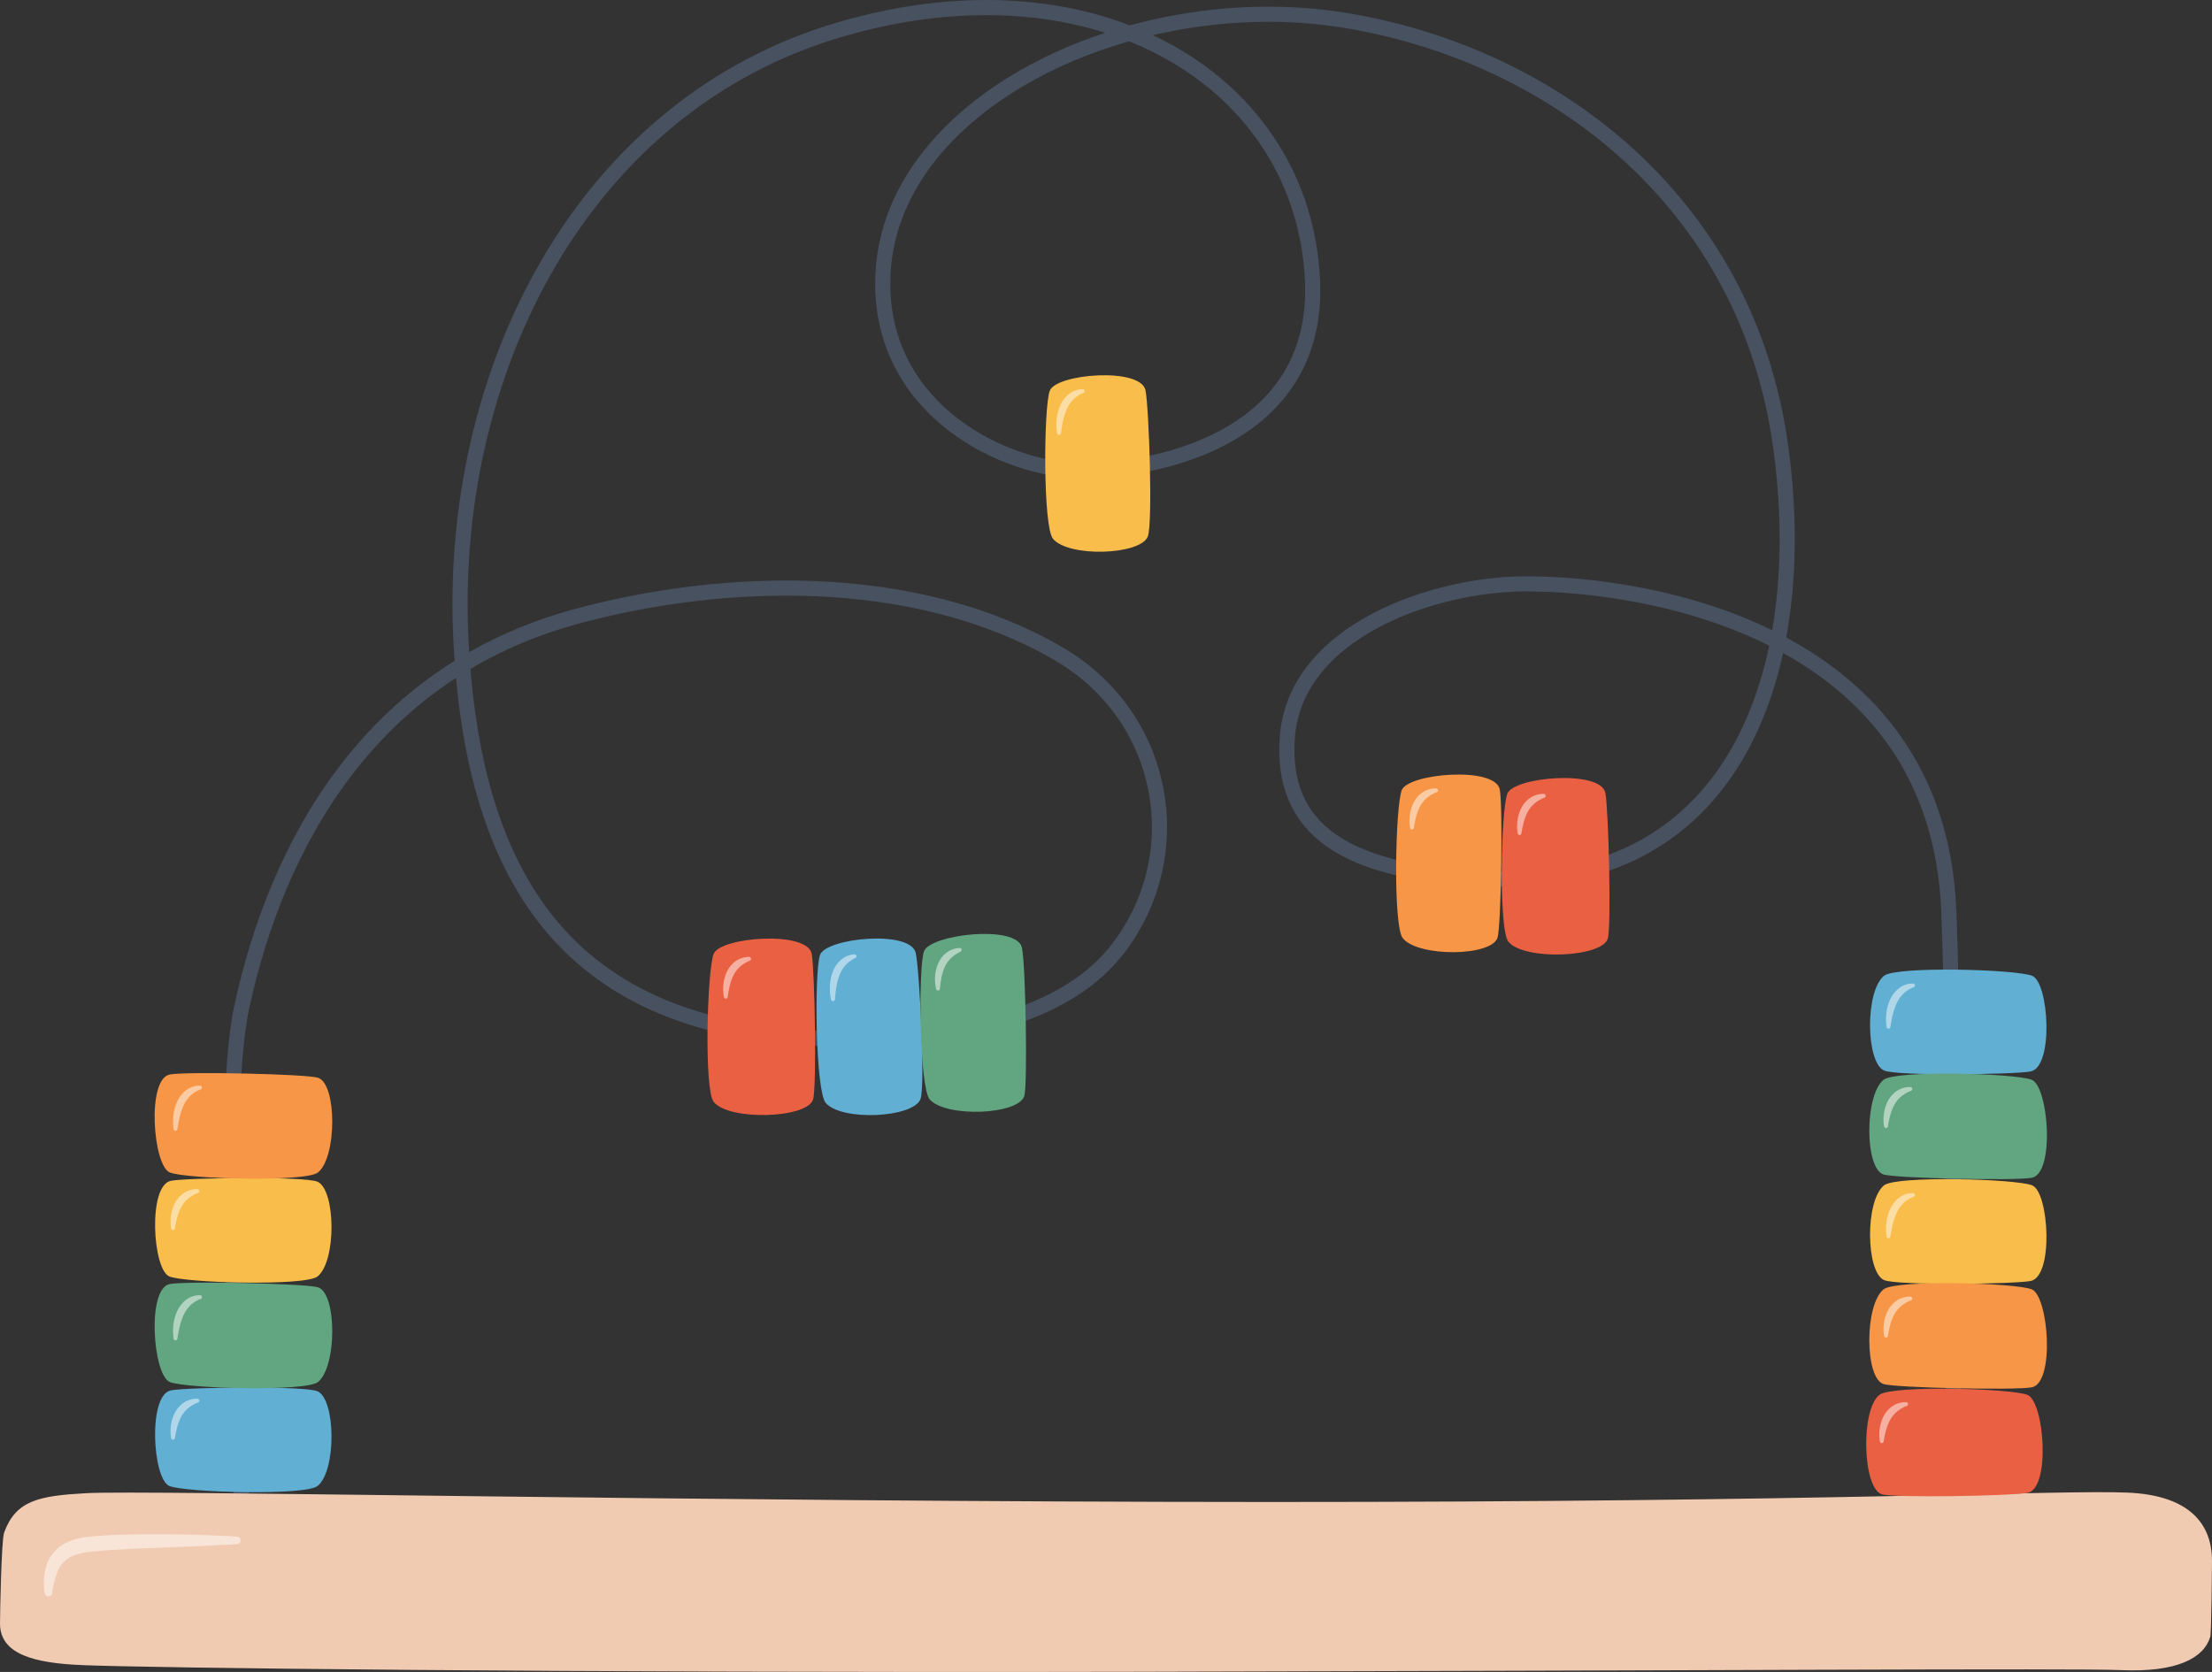 <?xml version="1.0" encoding="UTF-8"?> <svg xmlns="http://www.w3.org/2000/svg" xmlns:xlink="http://www.w3.org/1999/xlink" id="Raggruppa_187" data-name="Raggruppa 187" width="584.474" height="441.853" viewBox="0 0 584.474 441.853"><rect x="0" y="0" width="584.474" height="441.853" fill="#333333" stroke="none"/><defs><clipPath id="clip-path"><rect id="Rettangolo_91" data-name="Rettangolo 91" width="584.474" height="441.853" fill="none"></rect></clipPath><clipPath id="clip-path-3"><rect id="Rettangolo_74" data-name="Rettangolo 74" width="7.64" height="11.934" transform="translate(498.342 259.914)" fill="none"></rect></clipPath><clipPath id="clip-path-4"><rect id="Rettangolo_75" data-name="Rettangolo 75" width="7.604" height="10.817" transform="translate(497.685 287.276)" fill="none"></rect></clipPath><clipPath id="clip-path-5"><rect id="Rettangolo_76" data-name="Rettangolo 76" width="7.024" height="12.36" transform="translate(219.283 252.212)" fill="none"></rect></clipPath><clipPath id="clip-path-6"><rect id="Rettangolo_77" data-name="Rettangolo 77" width="7.046" height="11.243" transform="translate(247.06 250.521)" fill="none"></rect></clipPath><clipPath id="clip-path-7"><rect id="Rettangolo_78" data-name="Rettangolo 78" width="7.64" height="11.935" transform="translate(498.342 315.291)" fill="none"></rect></clipPath><clipPath id="clip-path-8"><rect id="Rettangolo_79" data-name="Rettangolo 79" width="7.446" height="12.069" transform="translate(279.131 102.866)" fill="none"></rect></clipPath><clipPath id="clip-path-9"><rect id="Rettangolo_80" data-name="Rettangolo 80" width="7.604" height="10.817" transform="translate(497.685 342.653)" fill="none"></rect></clipPath><clipPath id="clip-path-10"><rect id="Rettangolo_81" data-name="Rettangolo 81" width="7.64" height="11.934" transform="translate(45.725 286.901)" fill="none"></rect></clipPath><clipPath id="clip-path-11"><rect id="Rettangolo_82" data-name="Rettangolo 82" width="7.604" height="10.818" transform="translate(45.067 314.262)" fill="none"></rect></clipPath><clipPath id="clip-path-12"><rect id="Rettangolo_83" data-name="Rettangolo 83" width="7.64" height="11.934" transform="translate(45.725 342.278)" fill="none"></rect></clipPath><clipPath id="clip-path-13"><rect id="Rettangolo_84" data-name="Rettangolo 84" width="7.604" height="10.817" transform="translate(45.067 369.64)" fill="none"></rect></clipPath><clipPath id="clip-path-14"><rect id="Rettangolo_85" data-name="Rettangolo 85" width="7.604" height="10.818" transform="translate(496.57 370.55)" fill="none"></rect></clipPath><clipPath id="clip-path-15"><rect id="Rettangolo_86" data-name="Rettangolo 86" width="7.35" height="11.013" transform="translate(191.09 252.881)" fill="none"></rect></clipPath><clipPath id="clip-path-16"><rect id="Rettangolo_87" data-name="Rettangolo 87" width="7.547" height="10.862" transform="translate(372.418 208.355)" fill="none"></rect></clipPath><clipPath id="clip-path-17"><rect id="Rettangolo_88" data-name="Rettangolo 88" width="7.547" height="10.862" transform="translate(400.861 209.803)" fill="none"></rect></clipPath><clipPath id="clip-path-18"><rect id="Rettangolo_89" data-name="Rettangolo 89" width="51.931" height="16.416" transform="translate(11.6 405.445)" fill="none"></rect></clipPath></defs><g id="Raggruppa_186" data-name="Raggruppa 186" clip-path="url(#clip-path)"><g id="Raggruppa_185" data-name="Raggruppa 185"><g id="Raggruppa_184" data-name="Raggruppa 184" clip-path="url(#clip-path)"><path id="Tracciato_413" data-name="Tracciato 413" d="M64.076,417.07c1.028-22.387-7.031-119.574-.158-151.156,9.189-42.226,33.492-88.219,88.6-103.068,38-10.239,88.711-12.4,127.095,9.866,28.274,16.4,34.92,52.409,16.187,77.478-13.013,17.415-39.2,24.393-71.224,24.393-69.928,0-99.065-36.691-102.735-104.461-3.883-71.738,32.116-142.359,100.073-162.3,68.145-20,122.634,13.854,124.894,66.475,1.726,40.212-38.562,50.073-61.008,50.073-19.63,0-52.95-15.435-52.553-50.073.538-46.813,65.322-77.93,121.618-69C408,13.717,461.473,51.548,470.548,118.323c8.083,59.475-12.447,115.012-73.736,113.968-42.884-.73-58.136-13.967-56.7-36.989,1.784-28.552,38.86-41.008,63.094-41.008,31.871,0,108.85,12.087,111.728,86.62,1.832,47.447,1.727,150.073,0,163.886" fill="none" stroke="#485160" stroke-miterlimit="10" stroke-width="4"></path><path id="Tracciato_414" data-name="Tracciato 414" d="M22.846,394.6c15.324-.854,160.413,2.3,312.777,2.33,148.063.03,208.192-3.231,226.509-2.477,14.943.616,22.342,7.073,22.342,18.084,0,1.1-.149,19.059-.459,20.048-1.8,5.738-8.979,9.414-23.657,8.779-12.085-.524-111.342.133-260.674.443-154.666.32-261.121-1.044-278.02-1.765C9.33,439.514,0,437.318,0,429.05c0-2.817.375-22.065,1.085-24.016C4.193,396.5,10.232,395.3,22.846,394.6" fill="#f0cab1"></path><path id="Tracciato_415" data-name="Tracciato 415" d="M497.814,257.874c3.241-2.593,34.8-1.726,39.137,0,4.451,1.769,5.771,24.146-.432,25.288-4.46.821-35.423,1.218-38.7-.252-4.818-2.157-5.036-21.007,0-25.036" fill="#61afd3"></path><path id="Tracciato_416" data-name="Tracciato 416" d="M497.7,285.355c3.241-2.593,34.8-1.726,39.137,0,4.451,1.769,6.2,24.758,0,25.9-4.46.821-36.007.12-39.137-.864-5.036-1.583-5.036-21.007,0-25.036" fill="#62a681"></path><g id="Raggruppa_138" data-name="Raggruppa 138" opacity="0.5"><g id="Raggruppa_137" data-name="Raggruppa 137"><g id="Raggruppa_136" data-name="Raggruppa 136" clip-path="url(#clip-path-3)"><path id="Tracciato_417" data-name="Tracciato 417" d="M498.488,271.418a13.92,13.92,0,0,1-.052-3.638,11.674,11.674,0,0,1,.986-3.611,7.831,7.831,0,0,1,2.4-3.058,5.955,5.955,0,0,1,3.666-1.194.51.51,0,0,1,.169.984l-.009,0A7.883,7.883,0,0,0,503,262.54a8.705,8.705,0,0,0-1.788,2.481,15.63,15.63,0,0,0-1.074,3.062c-.272,1.077-.456,2.193-.646,3.335v.008a.506.506,0,0,1-1-.008" fill="#fff"></path></g></g></g><g id="Raggruppa_141" data-name="Raggruppa 141" opacity="0.5"><g id="Raggruppa_140" data-name="Raggruppa 140"><g id="Raggruppa_139" data-name="Raggruppa 139" clip-path="url(#clip-path-4)"><path id="Tracciato_418" data-name="Tracciato 418" d="M497.826,297.668a11.557,11.557,0,0,1-.03-3.41,9.769,9.769,0,0,1,1.08-3.361,7.132,7.132,0,0,1,2.471-2.692,6.174,6.174,0,0,1,3.454-.924.511.511,0,0,1,.175.981l-.015.006a9.783,9.783,0,0,0-2.555,1.45,7.878,7.878,0,0,0-1.8,2.147,12.355,12.355,0,0,0-1.116,2.741,30.9,30.9,0,0,0-.659,3.062v.008a.507.507,0,0,1-1-.008" fill="#fff"></path></g></g></g><path id="Tracciato_419" data-name="Tracciato 419" d="M218.185,291.474c-2.716-3.138-3.068-34.7-1.511-39.108,1.6-4.516,23.9-6.7,25.286-.545.993,4.425,2.584,35.35,1.243,38.686-1.97,4.9-20.8,5.844-25.018.967" fill="#61afd3"></path><path id="Tracciato_420" data-name="Tracciato 420" d="M245.65,290.53c-2.716-3.138-3.068-34.7-1.511-39.108,1.6-4.516,24.5-7.153,25.88-1,.993,4.425,1.511,35.975.649,39.141-1.388,5.094-20.8,5.844-25.018.967" fill="#62a681"></path><g id="Raggruppa_144" data-name="Raggruppa 144" opacity="0.5"><g id="Raggruppa_143" data-name="Raggruppa 143"><g id="Raggruppa_142" data-name="Raggruppa 142" clip-path="url(#clip-path-5)"><path id="Tracciato_421" data-name="Tracciato 421" d="M219.6,264.177a13.925,13.925,0,0,1-.308-3.625,11.688,11.688,0,0,1,.73-3.672,7.822,7.822,0,0,1,2.182-3.22,5.95,5.95,0,0,1,3.572-1.448.51.51,0,0,1,.238.969l-.009,0A7.882,7.882,0,0,0,223.477,255a8.705,8.705,0,0,0-1.609,2.6,15.663,15.663,0,0,0-.856,3.13c-.195,1.094-.3,2.22-.41,3.373v.007a.506.506,0,0,1-1,.063" fill="#fff"></path></g></g></g><g id="Raggruppa_147" data-name="Raggruppa 147" opacity="0.5"><g id="Raggruppa_146" data-name="Raggruppa 146"><g id="Raggruppa_145" data-name="Raggruppa 145" clip-path="url(#clip-path-6)"><path id="Tracciato_422" data-name="Tracciato 422" d="M247.355,261.373a11.587,11.587,0,0,1-.27-3.4,9.759,9.759,0,0,1,.841-3.428,7.135,7.135,0,0,1,2.275-2.86,6.177,6.177,0,0,1,3.38-1.164.511.511,0,0,1,.245.966l-.015.007a9.768,9.768,0,0,0-2.447,1.627,7.867,7.867,0,0,0-1.649,2.268,12.337,12.337,0,0,0-.92,2.813,30.605,30.605,0,0,0-.443,3.1v.008a.507.507,0,0,1-1,.062" fill="#fff"></path></g></g></g><path id="Tracciato_423" data-name="Tracciato 423" d="M497.814,313.251c3.241-2.592,34.8-1.726,39.137,0,4.451,1.77,5.771,24.146-.432,25.288-4.46.821-35.423,1.218-38.7-.252-4.818-2.156-5.036-21.006,0-25.036" fill="#f9bd4b"></path><path id="Tracciato_424" data-name="Tracciato 424" d="M497.7,340.732c3.241-2.593,34.8-1.726,39.137,0,4.451,1.769,6.2,24.758,0,25.9-4.46.821-36.007.12-39.137-.864-5.036-1.582-5.036-21.007,0-25.036" fill="#f79646"></path><g id="Raggruppa_150" data-name="Raggruppa 150" opacity="0.5"><g id="Raggruppa_149" data-name="Raggruppa 149"><g id="Raggruppa_148" data-name="Raggruppa 148" clip-path="url(#clip-path-7)"><path id="Tracciato_425" data-name="Tracciato 425" d="M498.488,326.8a13.919,13.919,0,0,1-.052-3.638,11.674,11.674,0,0,1,.986-3.611,7.831,7.831,0,0,1,2.4-3.058,5.949,5.949,0,0,1,3.666-1.194.51.51,0,0,1,.169.984l-.009,0A7.883,7.883,0,0,0,503,317.917a8.705,8.705,0,0,0-1.788,2.481,15.629,15.629,0,0,0-1.074,3.062c-.272,1.077-.456,2.193-.646,3.335v.008a.506.506,0,0,1-1-.008" fill="#fff"></path></g></g></g><path id="Tracciato_426" data-name="Tracciato 426" d="M278.228,142.386c-2.663-3.184-2.481-34.751-.849-39.128,1.672-4.488,24.016-6.293,25.292-.116.918,4.441,1.985,35.388.587,38.7-2.052,4.864-20.893,5.491-25.03.543" fill="#f9bd4b"></path><g id="Raggruppa_153" data-name="Raggruppa 153" opacity="0.5"><g id="Raggruppa_152" data-name="Raggruppa 152"><g id="Raggruppa_151" data-name="Raggruppa 151" clip-path="url(#clip-path-8)"><path id="Tracciato_427" data-name="Tracciato 427" d="M279.323,114.516a13.932,13.932,0,0,1-.131-3.636,11.692,11.692,0,0,1,.908-3.632,7.819,7.819,0,0,1,2.336-3.109,5.949,5.949,0,0,1,3.639-1.273.51.51,0,0,1,.19.98l-.008,0a7.894,7.894,0,0,0-2.619,1.693,8.726,8.726,0,0,0-1.735,2.52,15.733,15.733,0,0,0-1.007,3.084c-.248,1.083-.408,2.2-.573,3.348v.008a.506.506,0,0,1-1,.014" fill="#fff"></path></g></g></g><g id="Raggruppa_156" data-name="Raggruppa 156" opacity="0.5"><g id="Raggruppa_155" data-name="Raggruppa 155"><g id="Raggruppa_154" data-name="Raggruppa 154" clip-path="url(#clip-path-9)"><path id="Tracciato_428" data-name="Tracciato 428" d="M497.826,353.045a11.557,11.557,0,0,1-.03-3.41,9.769,9.769,0,0,1,1.08-3.361,7.132,7.132,0,0,1,2.471-2.692,6.174,6.174,0,0,1,3.454-.924.511.511,0,0,1,.175.981l-.015.006a9.784,9.784,0,0,0-2.555,1.45,7.877,7.877,0,0,0-1.8,2.147,12.353,12.353,0,0,0-1.116,2.741,30.9,30.9,0,0,0-.659,3.062v.008a.507.507,0,0,1-1-.008" fill="#fff"></path></g></g></g><path id="Tracciato_429" data-name="Tracciato 429" d="M83.9,392.712c-3.241,2.593-34.8,1.726-39.137,0-4.451-1.77-5.771-24.146.432-25.288,4.46-.821,35.423-1.218,38.705.252,4.818,2.158,5.036,21.007,0,25.036" fill="#61afd3"></path><path id="Tracciato_430" data-name="Tracciato 430" d="M84.016,365.232c-3.241,2.593-34.8,1.726-39.137,0-4.451-1.769-6.2-24.758,0-25.9,4.46-.821,36.007-.12,39.137.864,5.036,1.582,5.036,21.007,0,25.036" fill="#62a681"></path><path id="Tracciato_431" data-name="Tracciato 431" d="M83.9,337.335c-3.241,2.593-34.8,1.726-39.137,0-4.451-1.769-5.771-24.146.432-25.288,4.46-.821,35.423-1.218,38.705.252,4.818,2.158,5.036,21.007,0,25.036" fill="#f9bd4b"></path><path id="Tracciato_432" data-name="Tracciato 432" d="M84.016,309.854c-3.241,2.593-34.8,1.726-39.137,0-4.451-1.769-6.2-24.758,0-25.9,4.46-.821,36.007-.12,39.137.864,5.036,1.583,5.036,21.007,0,25.036" fill="#f79646"></path><g id="Raggruppa_159" data-name="Raggruppa 159" opacity="0.5"><g id="Raggruppa_158" data-name="Raggruppa 158"><g id="Raggruppa_157" data-name="Raggruppa 157" clip-path="url(#clip-path-10)"><path id="Tracciato_433" data-name="Tracciato 433" d="M45.871,298.4a13.92,13.92,0,0,1-.052-3.638,11.674,11.674,0,0,1,.986-3.611,7.831,7.831,0,0,1,2.4-3.058,5.948,5.948,0,0,1,3.665-1.194.51.51,0,0,1,.17.984l-.009,0a7.883,7.883,0,0,0-2.655,1.636,8.686,8.686,0,0,0-1.788,2.481,15.632,15.632,0,0,0-1.074,3.062c-.272,1.077-.456,2.193-.646,3.335v.007a.506.506,0,0,1-1-.007" fill="#fff"></path></g></g></g><g id="Raggruppa_162" data-name="Raggruppa 162" opacity="0.5"><g id="Raggruppa_161" data-name="Raggruppa 161"><g id="Raggruppa_160" data-name="Raggruppa 160" clip-path="url(#clip-path-11)"><path id="Tracciato_434" data-name="Tracciato 434" d="M45.209,324.654a11.556,11.556,0,0,1-.03-3.41,9.768,9.768,0,0,1,1.08-3.361,7.142,7.142,0,0,1,2.471-2.693,6.172,6.172,0,0,1,3.454-.922.51.51,0,0,1,.175.98l-.015.007a9.752,9.752,0,0,0-2.555,1.449,7.867,7.867,0,0,0-1.805,2.148,12.326,12.326,0,0,0-1.116,2.74,30.945,30.945,0,0,0-.659,3.062l0,.008a.506.506,0,0,1-1-.008" fill="#fff"></path></g></g></g><g id="Raggruppa_165" data-name="Raggruppa 165" opacity="0.5"><g id="Raggruppa_164" data-name="Raggruppa 164"><g id="Raggruppa_163" data-name="Raggruppa 163" clip-path="url(#clip-path-12)"><path id="Tracciato_435" data-name="Tracciato 435" d="M45.871,353.782a13.92,13.92,0,0,1-.052-3.638,11.674,11.674,0,0,1,.986-3.611,7.831,7.831,0,0,1,2.4-3.058,5.954,5.954,0,0,1,3.665-1.194.51.51,0,0,1,.17.984l-.009,0a7.883,7.883,0,0,0-2.655,1.636,8.687,8.687,0,0,0-1.788,2.481,15.631,15.631,0,0,0-1.074,3.062c-.272,1.077-.456,2.193-.646,3.335v.008a.506.506,0,0,1-1-.008" fill="#fff"></path></g></g></g><g id="Raggruppa_168" data-name="Raggruppa 168" opacity="0.5"><g id="Raggruppa_167" data-name="Raggruppa 167"><g id="Raggruppa_166" data-name="Raggruppa 166" clip-path="url(#clip-path-13)"><path id="Tracciato_436" data-name="Tracciato 436" d="M45.209,380.032a11.556,11.556,0,0,1-.03-3.41,9.768,9.768,0,0,1,1.08-3.361,7.124,7.124,0,0,1,2.471-2.692,6.174,6.174,0,0,1,3.454-.924.511.511,0,0,1,.175.981l-.015.006a9.784,9.784,0,0,0-2.555,1.45,7.877,7.877,0,0,0-1.805,2.147,12.353,12.353,0,0,0-1.116,2.741,30.885,30.885,0,0,0-.659,3.062l0,.008a.506.506,0,0,1-1-.008" fill="#fff"></path></g></g></g><path id="Tracciato_437" data-name="Tracciato 437" d="M496.581,368.629c3.241-2.593,34.8-1.726,39.137,0,4.451,1.77,6.2,24.758,0,25.9-4.46.821-35.377,1.345-38.507.361-5.036-1.582-5.666-22.232-.63-26.261" fill="#ea6043"></path><g id="Raggruppa_171" data-name="Raggruppa 171" opacity="0.5"><g id="Raggruppa_170" data-name="Raggruppa 170"><g id="Raggruppa_169" data-name="Raggruppa 169" clip-path="url(#clip-path-14)"><path id="Tracciato_438" data-name="Tracciato 438" d="M496.711,380.942a11.556,11.556,0,0,1-.03-3.41,9.768,9.768,0,0,1,1.08-3.361,7.133,7.133,0,0,1,2.471-2.692,6.174,6.174,0,0,1,3.454-.924.511.511,0,0,1,.175.981l-.015.006a9.783,9.783,0,0,0-2.555,1.45,7.877,7.877,0,0,0-1.8,2.147,12.353,12.353,0,0,0-1.116,2.741,30.879,30.879,0,0,0-.659,3.062v.008a.507.507,0,0,1-1-.008" fill="#fff"></path></g></g></g><path id="Tracciato_439" data-name="Tracciato 439" d="M188.577,291.2c-2.593-3.241-1.727-34.8,0-39.137,1.769-4.451,24.758-6.2,25.9,0,.821,4.46,1.345,35.377.36,38.507-1.581,5.036-22.232,5.666-26.26.63" fill="#ea6043"></path><g id="Raggruppa_174" data-name="Raggruppa 174" opacity="0.5"><g id="Raggruppa_173" data-name="Raggruppa 173"><g id="Raggruppa_172" data-name="Raggruppa 172" clip-path="url(#clip-path-15)"><path id="Tracciato_440" data-name="Tracciato 440" d="M191.294,263.484a11.547,11.547,0,0,1-.138-3.407,9.753,9.753,0,0,1,.972-3.394,7.123,7.123,0,0,1,2.384-2.769,6.167,6.167,0,0,1,3.423-1.033.511.511,0,0,1,.207.975l-.015.006a9.769,9.769,0,0,0-2.509,1.531,7.88,7.88,0,0,0-1.735,2.2,12.4,12.4,0,0,0-1.028,2.776,30.985,30.985,0,0,0-.562,3.081v.008a.506.506,0,0,1-1,.024" fill="#fff"></path></g></g></g><path id="Tracciato_441" data-name="Tracciato 441" d="M370.659,247.953c-2.616-3.221-1.973-34.782-.278-39.136,1.738-4.463,24.713-6.378,25.9-.184.853,4.456.376,36.006-.585,39.142-1.547,5.047-20.972,5.185-25.036.178" fill="#f79646"></path><g id="Raggruppa_177" data-name="Raggruppa 177" opacity="0.5"><g id="Raggruppa_176" data-name="Raggruppa 176"><g id="Raggruppa_175" data-name="Raggruppa 175" clip-path="url(#clip-path-16)"><path id="Tracciato_442" data-name="Tracciato 442" d="M372.573,218.795a11.549,11.549,0,0,1-.054-3.41,9.767,9.767,0,0,1,1.056-3.369,7.126,7.126,0,0,1,2.452-2.709,6.174,6.174,0,0,1,3.447-.948.511.511,0,0,1,.182.98l-.014.006a9.732,9.732,0,0,0-2.546,1.468,7.887,7.887,0,0,0-1.789,2.159,12.307,12.307,0,0,0-1.1,2.75,30.366,30.366,0,0,0-.638,3.066v.008a.507.507,0,0,1-1,0" fill="#fff"></path></g></g></g><path id="Tracciato_443" data-name="Tracciato 443" d="M398.563,248.871c-2.616-3.222-1.973-34.783-.278-39.136,1.738-4.463,24.713-6.378,25.9-.184.853,4.455,1.6,35.367.635,38.5-1.547,5.047-22.191,5.823-26.256.816" fill="#ea6043"></path><g id="Raggruppa_180" data-name="Raggruppa 180" opacity="0.5"><g id="Raggruppa_179" data-name="Raggruppa 179"><g id="Raggruppa_178" data-name="Raggruppa 178" clip-path="url(#clip-path-17)"><path id="Tracciato_444" data-name="Tracciato 444" d="M401.015,220.243a11.548,11.548,0,0,1-.054-3.41,9.761,9.761,0,0,1,1.056-3.369,7.127,7.127,0,0,1,2.452-2.709,6.174,6.174,0,0,1,3.447-.948.511.511,0,0,1,.182.98l-.014.006a9.732,9.732,0,0,0-2.546,1.468,7.889,7.889,0,0,0-1.789,2.159,12.366,12.366,0,0,0-1.1,2.749,30.435,30.435,0,0,0-.638,3.067v.008a.507.507,0,0,1-1,0" fill="#fff"></path></g></g></g><g id="Raggruppa_183" data-name="Raggruppa 183" opacity="0.5"><g id="Raggruppa_182" data-name="Raggruppa 182"><g id="Raggruppa_181" data-name="Raggruppa 181" clip-path="url(#clip-path-18)"><path id="Tracciato_445" data-name="Tracciato 445" d="M11.805,420.988a15.958,15.958,0,0,1,.637-7.8,10.013,10.013,0,0,1,2.391-3.626,11.023,11.023,0,0,1,3.649-2.3,17.171,17.171,0,0,1,3.943-1.013c1.266-.159,2.505-.277,3.734-.365,2.459-.176,4.894-.3,7.33-.342,4.867-.129,9.718-.112,14.569-.027,2.424.047,4.847.107,7.27.216s4.844.187,7.265.344a1,1,0,0,1,0,2c-2.418.16-4.836.256-7.253.376s-4.832.227-7.247.324c-4.827.2-9.655.375-14.459.614-2.4.134-4.8.244-7.166.443-1.183.1-2.352.219-3.486.371a15.587,15.587,0,0,0-3.086.735,7.547,7.547,0,0,0-4.345,3.639,19.928,19.928,0,0,0-1.746,6.414l0,.013a1.009,1.009,0,0,1-2-.013" fill="#fff"></path></g></g></g></g></g></g></svg> 